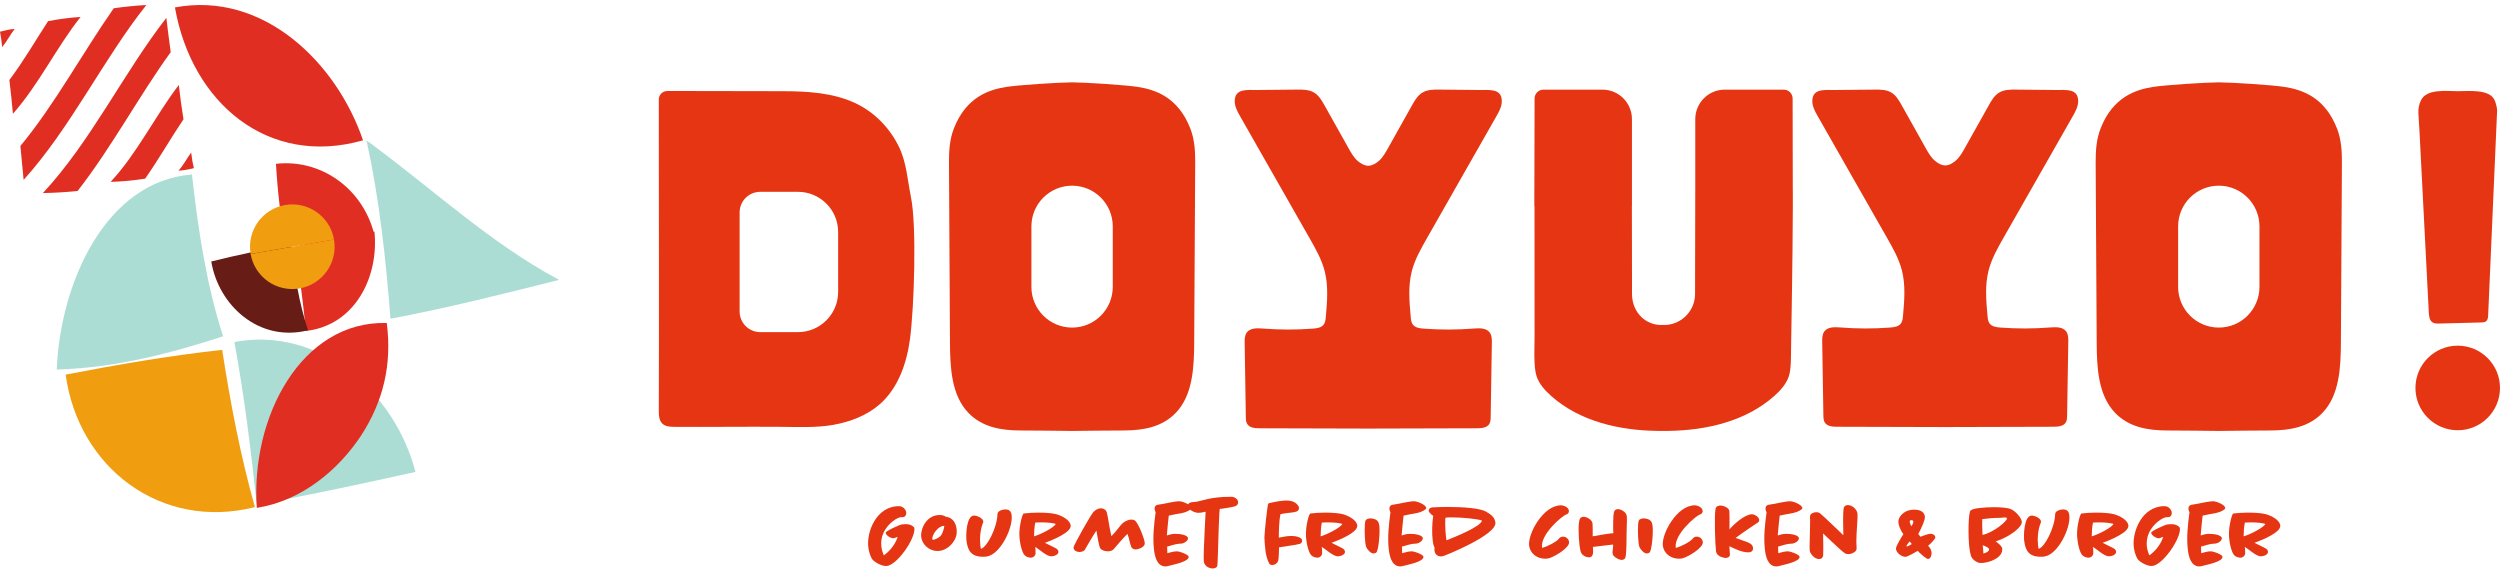 <svg width="124" height="29" viewBox="0 0 124 29" fill="none" xmlns="http://www.w3.org/2000/svg">
<path d="M43.952 28.074C43.682 28.074 43.308 27.843 43.232 27.691C43.143 27.514 43.089 27.329 43.068 27.14C42.975 26.399 43.455 25.106 44.587 25.106C44.827 25.106 44.937 25.312 44.949 25.418C44.953 25.469 44.949 25.654 44.751 25.654C44.734 25.654 44.717 25.649 44.705 25.649C44.533 25.649 44.027 25.944 43.809 26.458C43.728 26.647 43.686 26.87 43.716 27.114C43.733 27.249 43.771 27.392 43.838 27.544C44.01 27.434 44.389 27.08 44.524 26.63C44.419 26.647 44.402 26.697 44.309 26.697C44.17 26.697 43.96 26.567 43.927 26.428C43.913 26.348 44.604 26.028 44.739 26.011C44.768 26.008 44.861 25.999 44.957 25.999C45.168 25.999 45.344 26.129 45.353 26.192C45.416 26.719 44.469 28.074 43.952 28.074Z" fill="#E63512"/>
<path d="M46.515 27.329C46.056 27.329 45.732 26.984 45.694 26.642C45.643 26.247 45.942 25.545 46.603 25.545C46.675 25.545 46.797 25.548 46.91 25.629C47.121 25.649 47.394 25.797 47.445 26.23C47.453 26.281 47.453 26.335 47.453 26.394C47.458 26.815 47.007 27.329 46.515 27.329ZM46.822 26.083C46.556 26.074 46.22 26.504 46.245 26.739C46.25 26.752 46.25 26.773 46.271 26.773C46.393 26.773 46.611 26.647 46.679 26.551C46.763 26.428 46.826 26.205 46.839 26.083H46.822Z" fill="#E63512"/>
<path d="M48.947 27.602C48.897 27.611 48.83 27.615 48.758 27.615C48.157 27.615 47.997 27.295 47.937 26.815C47.908 26.58 47.917 25.57 48.32 25.57C48.426 25.57 48.75 25.683 48.771 25.86C48.771 25.881 48.771 25.906 48.758 25.931C48.611 26.281 48.589 26.765 48.623 27.03C48.632 27.106 48.64 27.173 48.654 27.224C48.969 27.131 49.457 26.163 49.474 25.498C49.478 25.334 49.743 25.267 49.865 25.267C50.135 25.267 50.16 25.452 50.177 25.557C50.252 26.184 49.621 27.493 48.947 27.602Z" fill="#E63512"/>
<path d="M51.827 26.925C51.986 27.009 52.214 27.105 52.382 27.202C52.429 27.228 52.488 27.279 52.496 27.358C52.517 27.506 52.286 27.594 52.142 27.594C51.907 27.594 51.553 27.245 51.343 27.127C51.368 27.219 51.359 27.35 51.364 27.392C51.385 27.577 51.229 27.661 51.133 27.661C51.031 27.661 50.883 27.623 50.796 27.506C50.699 27.375 50.614 27.076 50.58 26.785C50.568 26.698 50.564 26.609 50.56 26.521C50.551 26.083 50.707 25.477 50.779 25.469C51.035 25.439 51.288 25.426 51.516 25.426C51.907 25.426 52.252 25.46 52.416 25.511C52.677 25.59 53.073 25.788 53.106 26.062C53.144 26.403 52.239 26.773 51.827 26.925ZM51.646 25.91C51.544 25.91 51.444 25.915 51.351 25.919C51.309 26.083 51.288 26.403 51.288 26.605C51.654 26.491 52.294 26.159 52.365 25.986C52.264 25.948 51.999 25.91 51.646 25.91Z" fill="#E63512"/>
<path d="M56.773 27C56.73 27.156 56.448 27.253 56.33 27.253C56.305 27.253 56.166 27.248 56.112 27.126C56.04 26.966 56.006 26.706 55.951 26.563L55.922 26.483C55.728 26.655 55.35 27.114 55.237 27.24C55.156 27.324 55.042 27.345 54.95 27.345C54.832 27.345 54.68 27.312 54.588 27.219C54.499 27.131 54.42 26.491 54.382 26.314C54.154 26.651 53.919 27.089 53.81 27.265C53.746 27.362 53.603 27.379 53.535 27.379C53.426 27.379 53.266 27.32 53.249 27.181V27.14C53.283 26.988 54.091 25.561 54.221 25.409C54.314 25.304 54.457 25.212 54.609 25.212C54.735 25.212 54.857 25.283 54.895 25.413C54.954 25.59 55.017 26.15 55.126 26.596C55.337 26.382 55.569 26.062 55.653 25.978C55.762 25.872 55.951 25.771 56.116 25.771C56.162 25.771 56.226 25.776 56.284 25.814C56.448 25.91 56.751 26.689 56.776 26.904C56.781 26.928 56.781 26.966 56.773 27Z" fill="#E63512"/>
<path d="M58.645 25.443C58.422 25.49 58.195 25.519 57.971 25.574C57.942 25.788 57.901 26.264 57.875 26.558C58.005 26.517 58.132 26.479 58.279 26.479C58.553 26.475 58.906 26.538 58.927 26.697C58.915 26.862 58.683 26.967 58.553 26.967H58.51C58.359 26.967 58.043 27.068 57.887 27.114C57.887 27.127 57.892 27.135 57.892 27.148C57.901 27.211 57.892 27.379 57.901 27.438C58.051 27.401 58.212 27.346 58.371 27.346C58.536 27.346 58.944 27.514 58.957 27.61C58.986 27.855 58.212 28.002 57.993 28.061C57.938 28.078 57.871 28.095 57.812 28.095C57.374 28.095 57.277 27.573 57.239 27.274C57.164 26.647 57.239 26.016 57.319 25.409C57.298 25.359 57.273 25.309 57.269 25.254C57.26 25.191 57.277 25.056 57.433 25.035C57.644 25.005 57.846 24.964 58.026 24.925C58.199 24.892 58.371 24.863 58.498 24.863C58.653 24.863 59.083 25.035 59.095 25.199C59.099 25.262 58.902 25.389 58.645 25.443Z" fill="#E63512"/>
<path d="M61.297 25.094C61.158 25.161 60.742 25.208 60.573 25.237C60.54 25.245 60.505 25.229 60.502 25.237C60.468 25.304 60.413 27.299 60.405 27.565C60.397 27.813 60.388 28.019 60.38 28.061C60.359 28.15 60.253 28.196 60.148 28.196C59.959 28.196 59.736 28.07 59.71 27.851C59.689 27.686 59.719 27 59.748 26.382C59.765 25.99 59.786 25.612 59.799 25.38C59.681 25.409 59.555 25.439 59.424 25.435C59.268 25.435 58.948 25.3 58.923 25.106C58.894 24.875 59.193 24.913 59.344 24.888C59.492 24.863 59.66 24.803 59.916 24.749C60.185 24.69 60.548 24.64 61.07 24.64C61.205 24.64 61.39 24.727 61.411 24.896C61.423 25.001 61.36 25.064 61.297 25.094Z" fill="#E63512"/>
<path d="M64.474 26.975C64.403 27 64.155 27.042 63.911 27.076C63.742 27.102 63.561 27.127 63.44 27.148C63.44 27.279 63.43 27.737 63.393 27.83C63.36 27.914 63.258 28.023 63.107 28.023C63.074 28.023 63.035 28.015 62.997 28.003C62.947 27.981 62.812 27.678 62.77 27.337C62.737 27.068 62.715 26.777 62.715 26.664C62.72 26.428 62.859 24.98 62.917 24.967C63.271 24.875 63.608 24.825 63.818 24.825C63.983 24.825 64.205 24.863 64.349 25.03C64.391 25.081 64.424 25.132 64.429 25.182C64.442 25.283 64.378 25.338 64.319 25.367C64.193 25.422 63.936 25.431 63.801 25.452C63.7 25.464 63.604 25.481 63.507 25.507C63.444 25.83 63.427 26.373 63.43 26.668C63.629 26.631 63.831 26.584 64.046 26.584C64.205 26.584 64.563 26.621 64.584 26.803C64.592 26.891 64.538 26.951 64.474 26.975Z" fill="#E63512"/>
<path d="M66.041 26.925C66.2 27.009 66.428 27.105 66.596 27.202C66.642 27.228 66.701 27.279 66.71 27.358C66.731 27.506 66.499 27.594 66.356 27.594C66.121 27.594 65.767 27.245 65.556 27.127C65.582 27.219 65.573 27.35 65.578 27.392C65.599 27.577 65.443 27.661 65.346 27.661C65.245 27.661 65.097 27.623 65.01 27.506C64.913 27.375 64.828 27.076 64.794 26.785C64.782 26.698 64.777 26.609 64.774 26.521C64.765 26.083 64.921 25.477 64.993 25.469C65.249 25.439 65.502 25.426 65.729 25.426C66.121 25.426 66.465 25.46 66.63 25.511C66.891 25.59 67.287 25.788 67.32 26.062C67.358 26.403 66.453 26.773 66.041 26.925ZM65.859 25.91C65.758 25.91 65.657 25.915 65.565 25.919C65.523 26.083 65.502 26.403 65.502 26.605C65.868 26.491 66.508 26.159 66.579 25.986C66.478 25.948 66.213 25.91 65.859 25.91Z" fill="#E63512"/>
<path d="M68.259 27.409C68.225 27.434 68.179 27.451 68.12 27.451C67.99 27.451 67.83 27.262 67.775 27.16C67.746 27.101 67.729 27.004 67.72 26.92C67.678 26.592 67.674 25.923 67.732 25.818C67.775 25.738 67.893 25.712 67.973 25.712C68.057 25.712 68.288 25.738 68.368 25.902C68.394 25.952 68.406 26.024 68.415 26.087C68.456 26.453 68.372 27.333 68.259 27.409Z" fill="#E63512"/>
<path d="M70.292 25.443C70.069 25.49 69.841 25.519 69.618 25.574C69.589 25.788 69.547 26.264 69.521 26.558C69.652 26.517 69.779 26.479 69.926 26.479C70.2 26.475 70.553 26.538 70.574 26.697C70.561 26.862 70.33 26.967 70.2 26.967H70.157C70.006 26.967 69.69 27.068 69.534 27.114C69.534 27.127 69.538 27.135 69.538 27.148C69.547 27.211 69.538 27.379 69.547 27.438C69.698 27.401 69.858 27.346 70.018 27.346C70.183 27.346 70.591 27.514 70.603 27.61C70.633 27.855 69.858 28.002 69.64 28.061C69.585 28.078 69.517 28.095 69.459 28.095C69.021 28.095 68.924 27.573 68.886 27.274C68.811 26.647 68.886 26.016 68.966 25.409C68.945 25.359 68.92 25.309 68.915 25.254C68.907 25.191 68.924 25.056 69.079 25.035C69.29 25.005 69.492 24.964 69.673 24.925C69.845 24.892 70.018 24.863 70.144 24.863C70.3 24.863 70.73 25.035 70.742 25.199C70.746 25.262 70.549 25.389 70.292 25.443Z" fill="#E63512"/>
<path d="M71.584 27.581C71.55 27.59 71.508 27.598 71.471 27.598C71.264 27.598 71.167 27.447 71.151 27.316C71.146 27.266 71.146 27.215 71.155 27.165C71.1 27.064 71.074 26.929 71.062 26.811C71.016 26.453 71.032 25.927 71.088 25.587C70.978 25.511 70.873 25.405 70.864 25.35C70.851 25.254 70.923 25.174 71.066 25.165C71.306 25.153 71.559 25.144 71.811 25.144C72.59 25.144 73.423 25.212 73.697 25.372C73.895 25.485 74.139 25.632 74.172 25.915C74.248 26.534 71.672 27.56 71.584 27.581ZM72.017 25.662C71.841 25.662 71.727 25.666 71.702 25.679C71.672 25.696 71.672 26.243 71.727 26.685C71.732 26.723 71.74 26.765 71.744 26.799C72.165 26.639 73.491 26.096 73.503 25.818C73.318 25.742 72.535 25.662 72.017 25.662Z" fill="#E63512"/>
<path d="M76.854 27.682C76.79 27.703 76.719 27.712 76.647 27.712C76.222 27.712 75.89 27.442 75.844 27.064C75.772 26.478 76.542 25.064 77.422 25.064C77.561 25.064 77.796 25.153 77.817 25.333C77.83 25.443 77.75 25.502 77.679 25.523C77.493 25.578 76.395 26.5 76.483 27.16V27.173C76.71 27.131 77.224 26.866 77.333 26.706C77.38 26.647 77.451 26.617 77.527 26.617C77.679 26.617 77.809 26.731 77.826 26.883C77.86 27.152 77.182 27.573 76.854 27.682Z" fill="#E63512"/>
<path d="M80.68 26.394C80.676 26.575 80.684 27.565 80.608 27.682C80.566 27.75 80.495 27.771 80.431 27.771C80.293 27.771 80.011 27.615 79.986 27.468C79.969 27.371 80.002 27.232 80.007 27.135L80.011 27.009L79.009 27.127C79.009 27.287 79.081 27.644 78.812 27.644C78.694 27.644 78.525 27.577 78.441 27.447C78.398 27.383 78.365 27.228 78.344 27.051C78.294 26.642 78.264 25.872 78.374 25.712C78.42 25.649 78.491 25.633 78.55 25.633C78.702 25.633 78.967 25.776 78.988 25.96C79 26.041 79 26.373 78.997 26.601C79.287 26.546 79.77 26.466 80.023 26.445C80.007 26.319 80.015 25.986 80.015 25.877C80.015 25.674 80.028 25.46 80.066 25.363C80.099 25.275 80.192 25.253 80.246 25.253C80.415 25.253 80.668 25.409 80.688 25.595C80.701 25.7 80.692 26.028 80.68 26.394Z" fill="#E63512"/>
<path d="M81.812 27.409C81.778 27.434 81.732 27.451 81.673 27.451C81.543 27.451 81.383 27.262 81.328 27.16C81.299 27.101 81.282 27.004 81.273 26.92C81.231 26.592 81.227 25.923 81.286 25.818C81.328 25.738 81.446 25.712 81.526 25.712C81.61 25.712 81.842 25.738 81.921 25.902C81.947 25.952 81.959 26.024 81.968 26.087C82.01 26.453 81.926 27.333 81.812 27.409Z" fill="#E63512"/>
<path d="M83.487 27.682C83.424 27.703 83.352 27.712 83.281 27.712C82.856 27.712 82.523 27.442 82.477 27.064C82.405 26.478 83.176 25.064 84.055 25.064C84.195 25.064 84.43 25.153 84.451 25.333C84.464 25.443 84.383 25.502 84.312 25.523C84.127 25.578 83.028 26.5 83.117 27.16V27.173C83.344 27.131 83.858 26.866 83.967 26.706C84.013 26.647 84.085 26.617 84.161 26.617C84.312 26.617 84.443 26.731 84.459 26.883C84.493 27.152 83.815 27.573 83.487 27.682Z" fill="#E63512"/>
<path d="M87.183 25.923C87.091 25.982 86.48 26.386 86.085 26.681C86.278 26.756 86.476 26.816 86.67 26.891C86.804 26.942 86.931 27.018 86.948 27.165C86.969 27.325 86.863 27.396 86.72 27.396C86.388 27.396 86.076 27.232 85.777 27.093C85.79 27.253 85.799 27.447 85.803 27.493C85.815 27.641 85.668 27.674 85.596 27.674C85.478 27.674 85.239 27.607 85.15 27.451C85.129 27.421 85.12 27.371 85.112 27.325C85.07 26.988 85.024 25.54 85.091 25.237C85.12 25.09 85.277 25.073 85.335 25.073C85.424 25.073 85.756 25.157 85.777 25.351C85.786 25.418 85.786 25.945 85.781 26.256C86.001 26.003 86.518 25.528 86.884 25.507C87.011 25.502 87.238 25.625 87.255 25.776C87.263 25.835 87.238 25.89 87.183 25.923Z" fill="#E63512"/>
<path d="M88.947 25.443C88.723 25.49 88.496 25.519 88.273 25.574C88.244 25.788 88.202 26.264 88.176 26.558C88.307 26.517 88.433 26.479 88.581 26.479C88.854 26.475 89.208 26.538 89.228 26.697C89.216 26.862 88.984 26.967 88.854 26.967H88.812C88.66 26.967 88.345 27.068 88.189 27.114C88.189 27.127 88.193 27.135 88.193 27.148C88.202 27.211 88.193 27.379 88.202 27.438C88.353 27.401 88.513 27.346 88.673 27.346C88.837 27.346 89.245 27.514 89.258 27.61C89.287 27.855 88.513 28.002 88.295 28.061C88.24 28.078 88.172 28.095 88.114 28.095C87.675 28.095 87.579 27.573 87.541 27.274C87.465 26.647 87.541 26.016 87.621 25.409C87.6 25.359 87.575 25.309 87.57 25.254C87.562 25.191 87.579 25.056 87.734 25.035C87.945 25.005 88.147 24.964 88.328 24.925C88.5 24.892 88.673 24.863 88.799 24.863C88.955 24.863 89.384 25.035 89.397 25.199C89.401 25.262 89.203 25.389 88.947 25.443Z" fill="#E63512"/>
<path d="M92.129 25.759C92.104 26.243 92.053 26.723 92.087 27.211C92.096 27.379 91.817 27.485 91.683 27.485C91.641 27.485 91.573 27.48 91.51 27.443C91.401 27.379 91.111 27.106 90.824 26.837C90.69 26.71 90.559 26.584 90.424 26.458C90.437 26.862 90.441 27.396 90.429 27.547C90.42 27.641 90.357 27.729 90.222 27.729C89.995 27.729 89.78 27.459 89.763 27.312C89.738 27.102 89.801 25.919 89.776 25.641C89.759 25.473 89.97 25.405 90.083 25.405C90.126 25.405 90.201 25.409 90.269 25.456C90.323 25.494 90.652 25.801 90.976 26.113C91.135 26.264 91.296 26.42 91.43 26.546C91.418 26.117 91.405 25.422 91.447 25.203C91.468 25.094 91.565 25.052 91.653 25.052C91.88 25.052 92.1 25.267 92.129 25.464C92.138 25.532 92.133 25.641 92.129 25.759Z" fill="#E63512"/>
<path d="M95.635 27.068L95.643 27.081C95.74 27.182 95.791 27.274 95.807 27.409C95.816 27.472 95.778 27.725 95.63 27.725C95.547 27.725 95.277 27.489 95.117 27.321C94.999 27.4 94.599 27.619 94.515 27.619C94.33 27.619 94.065 27.438 94.039 27.227C94.022 27.102 94.322 26.631 94.41 26.491C94.246 26.286 94.179 26.062 94.162 25.923C94.132 25.658 94.376 25.435 94.583 25.346C94.697 25.301 94.831 25.279 94.949 25.279C95.125 25.279 95.437 25.322 95.475 25.62C95.496 25.793 95.252 26.294 95.147 26.487L95.256 26.622C95.428 26.555 95.647 26.475 95.765 26.475C95.845 26.475 95.976 26.521 95.993 26.647C96.001 26.71 95.812 26.925 95.635 27.068ZM94.721 26.853C94.721 26.853 94.52 27.081 94.566 27.102C94.612 27.123 94.823 26.984 94.823 26.984L94.721 26.853ZM94.806 26.1C94.806 26.1 95.016 25.818 94.814 25.801C94.612 25.788 94.806 26.1 94.806 26.1Z" fill="#E63512"/>
<path d="M98.99 26.853C99.154 26.971 99.297 27.11 99.309 27.198C99.364 27.674 98.648 27.926 98.24 27.926C98.055 27.926 97.815 27.741 97.76 27.573C97.731 27.476 97.706 27.346 97.684 27.194C97.609 26.58 97.626 25.414 97.743 25.317C97.883 25.199 98.468 25.157 98.905 25.157C99.225 25.157 99.592 25.178 99.768 25.267C99.978 25.367 100.256 25.671 100.282 25.873C100.316 26.134 99.696 26.622 98.99 26.853ZM99.111 25.687C98.872 25.687 98.59 25.712 98.316 25.75C98.312 25.923 98.324 26.327 98.332 26.533C98.885 26.411 99.566 25.839 99.545 25.712C99.533 25.628 99.347 25.687 99.111 25.687ZM98.341 27.047C98.346 27.135 98.359 27.241 98.371 27.337C98.375 27.379 98.375 27.421 98.375 27.455C98.518 27.421 98.669 27.346 98.657 27.232C98.648 27.177 98.497 27.089 98.341 27.047Z" fill="#E63512"/>
<path d="M101.41 27.602C101.359 27.611 101.292 27.615 101.22 27.615C100.618 27.615 100.458 27.295 100.399 26.815C100.37 26.58 100.379 25.57 100.783 25.57C100.887 25.57 101.212 25.683 101.233 25.86C101.233 25.881 101.233 25.906 101.22 25.931C101.073 26.281 101.052 26.765 101.086 27.03C101.094 27.106 101.102 27.173 101.115 27.224C101.431 27.131 101.919 26.163 101.936 25.498C101.94 25.334 102.205 25.267 102.327 25.267C102.596 25.267 102.622 25.452 102.638 25.557C102.714 26.184 102.083 27.493 101.41 27.602Z" fill="#E63512"/>
<path d="M104.289 26.925C104.448 27.009 104.676 27.105 104.844 27.202C104.891 27.228 104.95 27.279 104.958 27.358C104.979 27.506 104.748 27.594 104.604 27.594C104.369 27.594 104.015 27.245 103.805 27.127C103.83 27.219 103.822 27.35 103.826 27.392C103.847 27.577 103.691 27.661 103.594 27.661C103.493 27.661 103.346 27.623 103.258 27.506C103.161 27.375 103.076 27.076 103.043 26.785C103.03 26.698 103.026 26.609 103.022 26.521C103.013 26.083 103.169 25.477 103.241 25.469C103.497 25.439 103.75 25.426 103.977 25.426C104.369 25.426 104.714 25.46 104.878 25.511C105.139 25.59 105.535 25.788 105.568 26.062C105.606 26.403 104.701 26.773 104.289 26.925ZM104.108 25.91C104.006 25.91 103.906 25.915 103.813 25.919C103.771 26.083 103.75 26.403 103.75 26.605C104.116 26.491 104.756 26.159 104.827 25.986C104.726 25.948 104.461 25.91 104.108 25.91Z" fill="#E63512"/>
<path d="M106.721 28.074C106.452 28.074 106.078 27.843 106.002 27.691C105.913 27.514 105.859 27.329 105.837 27.14C105.745 26.399 106.224 25.106 107.357 25.106C107.597 25.106 107.706 25.312 107.719 25.418C107.723 25.469 107.719 25.654 107.521 25.654C107.504 25.654 107.487 25.649 107.475 25.649C107.302 25.649 106.797 25.944 106.578 26.458C106.498 26.647 106.457 26.87 106.485 27.114C106.502 27.249 106.54 27.392 106.608 27.544C106.78 27.434 107.159 27.08 107.294 26.63C107.189 26.647 107.172 26.697 107.079 26.697C106.94 26.697 106.73 26.567 106.696 26.428C106.683 26.348 107.374 26.028 107.509 26.011C107.537 26.008 107.631 25.999 107.727 25.999C107.938 25.999 108.115 26.129 108.123 26.192C108.186 26.719 107.239 28.074 106.721 28.074Z" fill="#E63512"/>
<path d="M109.924 25.443C109.701 25.49 109.474 25.519 109.251 25.574C109.221 25.788 109.179 26.264 109.154 26.558C109.285 26.517 109.411 26.479 109.558 26.479C109.831 26.475 110.185 26.538 110.206 26.697C110.194 26.862 109.962 26.967 109.831 26.967H109.79C109.638 26.967 109.323 27.068 109.167 27.114C109.167 27.127 109.171 27.135 109.171 27.148C109.179 27.211 109.171 27.379 109.179 27.438C109.331 27.401 109.491 27.346 109.651 27.346C109.815 27.346 110.223 27.514 110.236 27.61C110.265 27.855 109.491 28.002 109.272 28.061C109.217 28.078 109.15 28.095 109.091 28.095C108.653 28.095 108.557 27.573 108.518 27.274C108.443 26.647 108.518 26.016 108.598 25.409C108.577 25.359 108.552 25.309 108.548 25.254C108.539 25.191 108.557 25.056 108.712 25.035C108.922 25.005 109.125 24.964 109.306 24.925C109.478 24.892 109.651 24.863 109.777 24.863C109.933 24.863 110.362 25.035 110.375 25.199C110.379 25.262 110.181 25.389 109.924 25.443Z" fill="#E63512"/>
<path d="M111.822 26.925C111.983 27.009 112.21 27.105 112.378 27.202C112.424 27.228 112.483 27.279 112.492 27.358C112.513 27.506 112.281 27.594 112.138 27.594C111.902 27.594 111.549 27.245 111.339 27.127C111.364 27.219 111.355 27.35 111.36 27.392C111.38 27.577 111.225 27.661 111.128 27.661C111.027 27.661 110.88 27.623 110.791 27.506C110.695 27.375 110.61 27.076 110.577 26.785C110.564 26.698 110.56 26.609 110.556 26.521C110.547 26.083 110.703 25.477 110.774 25.469C111.031 25.439 111.284 25.426 111.512 25.426C111.902 25.426 112.248 25.46 112.412 25.511C112.673 25.59 113.069 25.788 113.102 26.062C113.14 26.403 112.235 26.773 111.822 26.925ZM111.642 25.91C111.54 25.91 111.439 25.915 111.347 25.919C111.305 26.083 111.284 26.403 111.284 26.605C111.65 26.491 112.29 26.159 112.362 25.986C112.26 25.948 111.995 25.91 111.642 25.91Z" fill="#E63512"/>
<path d="M9.481 7.564C9.267 7.857 9.098 8.198 8.851 8.463C9.116 8.453 9.371 8.403 9.619 8.339C9.553 8.088 9.514 7.828 9.481 7.564Z" fill="#E12E22"/>
<path d="M5.487 9.02C6.067 9.007 6.637 8.949 7.2 8.861C7.884 7.885 8.471 6.848 9.101 5.917C9.01 5.357 8.935 4.789 8.868 4.216C7.705 5.736 6.803 7.609 5.487 9.02Z" fill="#E12E22"/>
<path d="M2.127 9.576C2.706 9.566 3.28 9.53 3.849 9.473C5.562 7.274 6.911 4.733 8.467 2.588C8.389 2.024 8.318 1.456 8.251 0.885C6.137 3.601 4.503 7.027 2.127 9.576Z" fill="#E12E22"/>
<path d="M0.107 2.337C0.343 2.053 0.51 1.711 0.73 1.433C0.482 1.452 0.24 1.507 0 1.573C0.051 1.819 0.08 2.075 0.107 2.337Z" fill="#E12E22"/>
<path d="M1.011 7.241C1.069 7.795 1.122 8.356 1.172 8.921C3.516 6.327 5.138 2.91 7.26 0.248C6.718 0.279 6.179 0.334 5.643 0.409C4.072 2.658 2.716 5.181 1.011 7.241Z" fill="#E12E22"/>
<path d="M0.465 3.966C0.532 4.517 0.589 5.077 0.641 5.644C1.929 4.186 2.823 2.315 3.997 0.841C3.455 0.874 2.918 0.948 2.385 1.049C1.743 2.036 1.149 3.065 0.465 3.966Z" fill="#E12E22"/>
<path d="M11.065 16.681C8.479 17.521 5.737 18.246 2.814 18.33C2.991 13.994 5.257 8.981 9.522 8.656C9.831 11.452 10.253 14.167 11.065 16.681Z" fill="#ABDDD4"/>
<path d="M12.644 25.152C7.99 26.33 3.883 23.196 3.257 18.581C5.838 18.083 8.419 17.64 11.02 17.352C11.432 20.016 11.93 22.624 12.644 25.152Z" fill="#F09E10"/>
<path d="M20.606 23.407C18.04 23.974 15.425 24.546 12.735 25.024C12.446 22.335 12.12 19.643 11.625 16.964C15.828 16.166 19.585 19.439 20.606 23.407Z" fill="#ABDDD4"/>
<path d="M27.731 13.881C25.024 14.564 22.253 15.263 19.368 15.809C19.138 12.86 18.823 9.902 18.179 6.962C21.461 9.366 24.286 12.043 27.731 13.881Z" fill="#ABDDD4"/>
<path d="M8.677 0.368C9.506 5.103 13.296 8.303 18.006 6.959C16.699 3.117 13.07 -0.453 8.677 0.368Z" fill="#E12E22"/>
<path d="M19.184 16.021C14.951 15.902 12.419 20.695 12.739 25.192C15.021 24.821 16.801 23.273 17.905 21.613C19.015 19.904 19.448 18.085 19.184 16.021Z" fill="#E12E22"/>
<path d="M18.542 11.537C17.93 9.258 15.828 7.875 13.688 8.126C13.768 9.535 13.933 10.887 14.177 12.271C15.647 11.946 17.094 11.737 18.542 11.537Z" fill="#E12E22"/>
<path d="M18.573 11.49C18.799 13.716 17.624 16.135 15.173 16.416C15.028 14.989 14.87 13.595 14.595 12.254C15.902 11.898 17.222 11.598 18.573 11.49Z" fill="#E12E22"/>
<path d="M10.479 12.969C10.836 15.145 12.846 16.995 15.278 16.383C14.83 15.012 14.6 13.601 14.448 12.172C13.097 12.349 11.782 12.649 10.479 12.969Z" fill="#671D16"/>
<path d="M12.431 12.597C12.629 13.739 13.716 14.504 14.857 14.305C15.999 14.107 16.764 13.021 16.566 11.879L12.431 12.597Z" fill="#F09E10"/>
<path d="M16.566 11.878C16.368 10.736 15.281 9.971 14.139 10.17C12.998 10.368 12.233 11.455 12.431 12.596L16.566 11.878Z" fill="#F09E10"/>
<path d="M88.922 9.458L88.914 4.888C88.914 4.644 88.716 4.446 88.472 4.446H85.549C84.74 4.446 84.086 5.1 84.086 5.908V9.458H84.085L84.075 14.581C84.075 15.396 83.441 16.059 82.64 16.118H82.303C81.502 16.059 80.948 15.396 80.948 14.581L80.941 10.23H80.944V5.908C80.944 5.1 80.289 4.446 79.481 4.446H76.557C76.313 4.446 76.115 4.644 76.115 4.888L76.105 9.458H76.103V10.23H76.112C76.111 12.636 76.11 15.122 76.114 16.756C76.114 16.939 76.108 17.123 76.106 17.306C76.1 17.68 76.097 18.342 76.225 18.692C76.361 19.065 76.635 19.37 76.931 19.634C78.351 20.901 80.315 21.352 82.232 21.373V21.374H82.289C82.33 21.374 82.371 21.375 82.411 21.375V21.374H82.531V21.375C82.572 21.375 82.612 21.374 82.653 21.374H82.749V21.373C84.654 21.345 86.601 20.892 88.011 19.634C88.307 19.37 88.582 19.065 88.717 18.692C88.846 18.342 88.831 17.68 88.837 17.306C88.855 16.068 88.915 12.938 88.923 10.462H88.924V9.458H88.922ZM82.232 16.281C82.213 16.277 82.195 16.274 82.175 16.269C82.194 16.272 82.213 16.272 82.232 16.275V16.281ZM82.749 16.273V16.271C82.755 16.27 82.761 16.27 82.767 16.269C82.761 16.27 82.755 16.271 82.749 16.273Z" fill="#E63512"/>
<path d="M45.183 9.774C45.01 8.921 44.967 8.06 44.585 7.276C44.134 6.35 43.377 5.569 42.447 5.127C41.316 4.589 40.017 4.523 38.764 4.523C37.712 4.523 34.893 4.512 34.392 4.515L33.094 4.515C32.863 4.515 32.677 4.701 32.677 4.932L32.677 6.288C32.678 11.072 32.693 15.619 32.677 20.339C32.676 20.585 32.683 20.864 32.868 21.026C33.02 21.16 33.243 21.169 33.445 21.171C35.218 21.184 36.942 21.157 38.715 21.171C39.571 21.177 40.482 21.223 41.325 21.074C42.168 20.924 43.001 20.61 43.644 20.044C44.557 19.238 44.978 18.005 45.138 16.798C45.343 15.235 45.475 11.212 45.183 9.774ZM41.572 14.479C41.572 15.581 40.678 16.474 39.577 16.474H37.709C37.143 16.474 36.685 16.015 36.685 15.45V10.537C36.685 9.972 37.143 9.514 37.709 9.514H39.577C40.678 9.514 41.572 10.407 41.572 11.508V14.479Z" fill="#E63512"/>
<path d="M59.044 6.385C58.428 4.795 57.276 4.446 56.444 4.313C55.839 4.216 53.855 4.089 53.175 4.084C52.496 4.089 50.512 4.216 49.906 4.313C49.075 4.446 47.923 4.795 47.307 6.385C47.1 6.921 47.065 7.503 47.069 8.077C47.087 11.064 47.101 14.02 47.119 17.007C47.126 18.226 47.189 19.609 48.038 20.483C48.706 21.171 49.607 21.352 50.637 21.352C51.479 21.352 52.327 21.367 53.175 21.375C54.024 21.367 54.872 21.352 55.714 21.352C56.743 21.352 57.645 21.171 58.313 20.483C59.162 19.609 59.225 18.226 59.232 17.007C59.25 14.02 59.264 11.064 59.282 8.077C59.286 7.503 59.251 6.921 59.044 6.385ZM55.193 14.231C55.193 15.345 54.29 16.248 53.175 16.248C52.061 16.248 51.158 15.345 51.158 14.231V11.228C51.158 10.113 52.061 9.21 53.175 9.21C54.29 9.21 55.193 10.113 55.193 11.228V14.231Z" fill="#E63512"/>
<path d="M115.92 6.385C115.305 4.795 114.152 4.446 113.321 4.313C112.716 4.216 110.732 4.089 110.052 4.084C109.372 4.089 107.389 4.216 106.783 4.313C105.952 4.446 104.799 4.795 104.184 6.385C103.977 6.921 103.942 7.503 103.945 8.077C103.963 11.064 103.978 14.02 103.996 17.007C104.003 18.226 104.066 19.609 104.915 20.483C105.582 21.171 106.484 21.352 107.514 21.352C108.356 21.352 109.204 21.367 110.052 21.375C110.9 21.367 111.748 21.352 112.59 21.352C113.62 21.352 114.521 21.171 115.189 20.483C116.038 19.609 116.101 18.226 116.109 17.007C116.127 14.02 116.141 11.064 116.159 8.077C116.163 7.503 116.128 6.921 115.92 6.385ZM112.069 14.231C112.069 15.345 111.166 16.248 110.052 16.248C108.938 16.248 108.035 15.345 108.035 14.231V11.228C108.035 10.113 108.938 9.21 110.052 9.21C111.166 9.21 112.069 10.113 112.069 11.228V14.231Z" fill="#E63512"/>
<path d="M70.768 11.829C71.918 9.809 73.069 7.789 74.219 5.77C74.353 5.535 74.49 5.287 74.49 5.018C74.488 4.371 73.853 4.469 73.405 4.464C72.736 4.458 72.066 4.451 71.397 4.444C71.109 4.442 70.805 4.443 70.558 4.589C70.316 4.731 70.168 4.987 70.031 5.231C69.646 5.919 69.26 6.607 68.875 7.296C68.735 7.545 68.598 7.804 68.381 7.99C68.248 8.102 68.059 8.221 67.865 8.222C67.672 8.221 67.483 8.102 67.35 7.99C67.133 7.804 66.996 7.545 66.857 7.296C66.471 6.607 66.085 5.919 65.699 5.231C65.563 4.987 65.415 4.731 65.173 4.589C64.926 4.443 64.622 4.442 64.335 4.444C63.665 4.451 62.995 4.458 62.326 4.464C61.878 4.469 61.243 4.371 61.242 5.018C61.241 5.287 61.378 5.535 61.511 5.77C62.662 7.789 63.813 9.809 64.963 11.829C65.259 12.348 65.558 12.874 65.706 13.452C65.894 14.19 65.828 14.966 65.76 15.725C65.748 15.856 65.734 15.995 65.654 16.1C65.536 16.254 65.32 16.285 65.127 16.299C64.295 16.363 63.457 16.361 62.625 16.295C62.346 16.273 62.014 16.265 61.844 16.488C61.734 16.633 61.732 16.83 61.736 17.012C61.755 18.236 61.775 19.461 61.793 20.685C61.795 20.802 61.799 20.926 61.86 21.026C61.977 21.22 62.245 21.242 62.472 21.243C64.316 21.248 66.091 21.253 67.865 21.258C69.64 21.253 71.415 21.248 73.26 21.243C73.487 21.242 73.754 21.22 73.871 21.026C73.932 20.926 73.936 20.802 73.938 20.685C73.957 19.461 73.976 18.236 73.996 17.012C73.998 16.83 73.997 16.633 73.887 16.488C73.717 16.265 73.386 16.273 73.106 16.295C72.274 16.361 71.436 16.363 70.604 16.299C70.41 16.285 70.195 16.254 70.078 16.1C69.998 15.995 69.983 15.856 69.972 15.725C69.904 14.966 69.836 14.19 70.025 13.452C70.174 12.874 70.473 12.348 70.768 11.829Z" fill="#E63512"/>
<path d="M120.008 6.539C119.988 6.171 119.969 5.975 119.951 5.607C119.941 5.411 119.976 5.187 120.08 4.975C120.361 4.399 121.31 4.517 121.901 4.523C122.415 4.528 123.493 4.392 123.742 4.987C123.789 5.099 123.862 5.364 123.857 5.486C123.71 9.028 123.56 12.086 123.413 15.628C123.409 15.741 123.396 15.87 123.306 15.938C123.242 15.988 123.154 15.992 123.072 15.994C122.378 16.012 121.684 16.03 120.989 16.048C120.871 16.051 120.746 16.052 120.648 15.987C120.502 15.888 120.479 15.686 120.469 15.51C120.316 12.52 120.162 9.529 120.008 6.539ZM124 19.242C124 20.4 123.061 21.34 121.903 21.34C120.744 21.34 119.806 20.4 119.806 19.242C119.806 18.084 120.744 17.145 121.903 17.145C123.061 17.145 124 18.084 124 19.242Z" fill="#E63512"/>
<path d="M99.373 11.796C100.519 9.785 101.665 7.774 102.81 5.764C102.943 5.53 103.079 5.283 103.078 5.015C103.077 4.371 102.445 4.469 102 4.464C101.333 4.458 100.666 4.451 100 4.445C99.713 4.442 99.411 4.443 99.164 4.588C98.924 4.73 98.777 4.984 98.641 5.228C98.257 5.913 97.873 6.598 97.489 7.283C97.351 7.53 97.214 7.789 96.998 7.973C96.865 8.087 96.678 8.205 96.485 8.205C96.292 8.205 96.103 8.087 95.971 7.973C95.755 7.789 95.618 7.53 95.48 7.283C95.096 6.598 94.713 5.913 94.328 5.228C94.192 4.984 94.045 4.73 93.805 4.588C93.559 4.443 93.256 4.442 92.97 4.445C92.303 4.451 91.636 4.458 90.969 4.464C90.524 4.469 89.892 4.371 89.891 5.015C89.89 5.283 90.027 5.53 90.16 5.764C91.305 7.774 92.451 9.785 93.596 11.796C93.89 12.312 94.187 12.836 94.334 13.412C94.523 14.146 94.456 14.919 94.389 15.674C94.377 15.805 94.362 15.943 94.283 16.047C94.166 16.201 93.951 16.231 93.759 16.246C92.93 16.309 92.096 16.308 91.268 16.241C90.99 16.22 90.66 16.212 90.491 16.434C90.381 16.578 90.379 16.774 90.382 16.955C90.401 18.174 90.421 19.393 90.44 20.612C90.442 20.729 90.446 20.852 90.506 20.951C90.623 21.144 90.889 21.167 91.115 21.167C92.951 21.172 94.718 21.177 96.485 21.182C98.251 21.177 100.018 21.172 101.854 21.167C102.08 21.167 102.346 21.144 102.463 20.951C102.524 20.852 102.527 20.729 102.529 20.612C102.548 19.393 102.568 18.174 102.587 16.955C102.59 16.774 102.588 16.578 102.478 16.434C102.31 16.212 101.98 16.22 101.701 16.241C100.873 16.308 100.039 16.309 99.211 16.246C99.019 16.231 98.803 16.201 98.686 16.047C98.607 15.943 98.593 15.805 98.581 15.674C98.513 14.919 98.446 14.146 98.635 13.412C98.782 12.836 99.08 12.312 99.373 11.796Z" fill="#E63512"/>
</svg>
